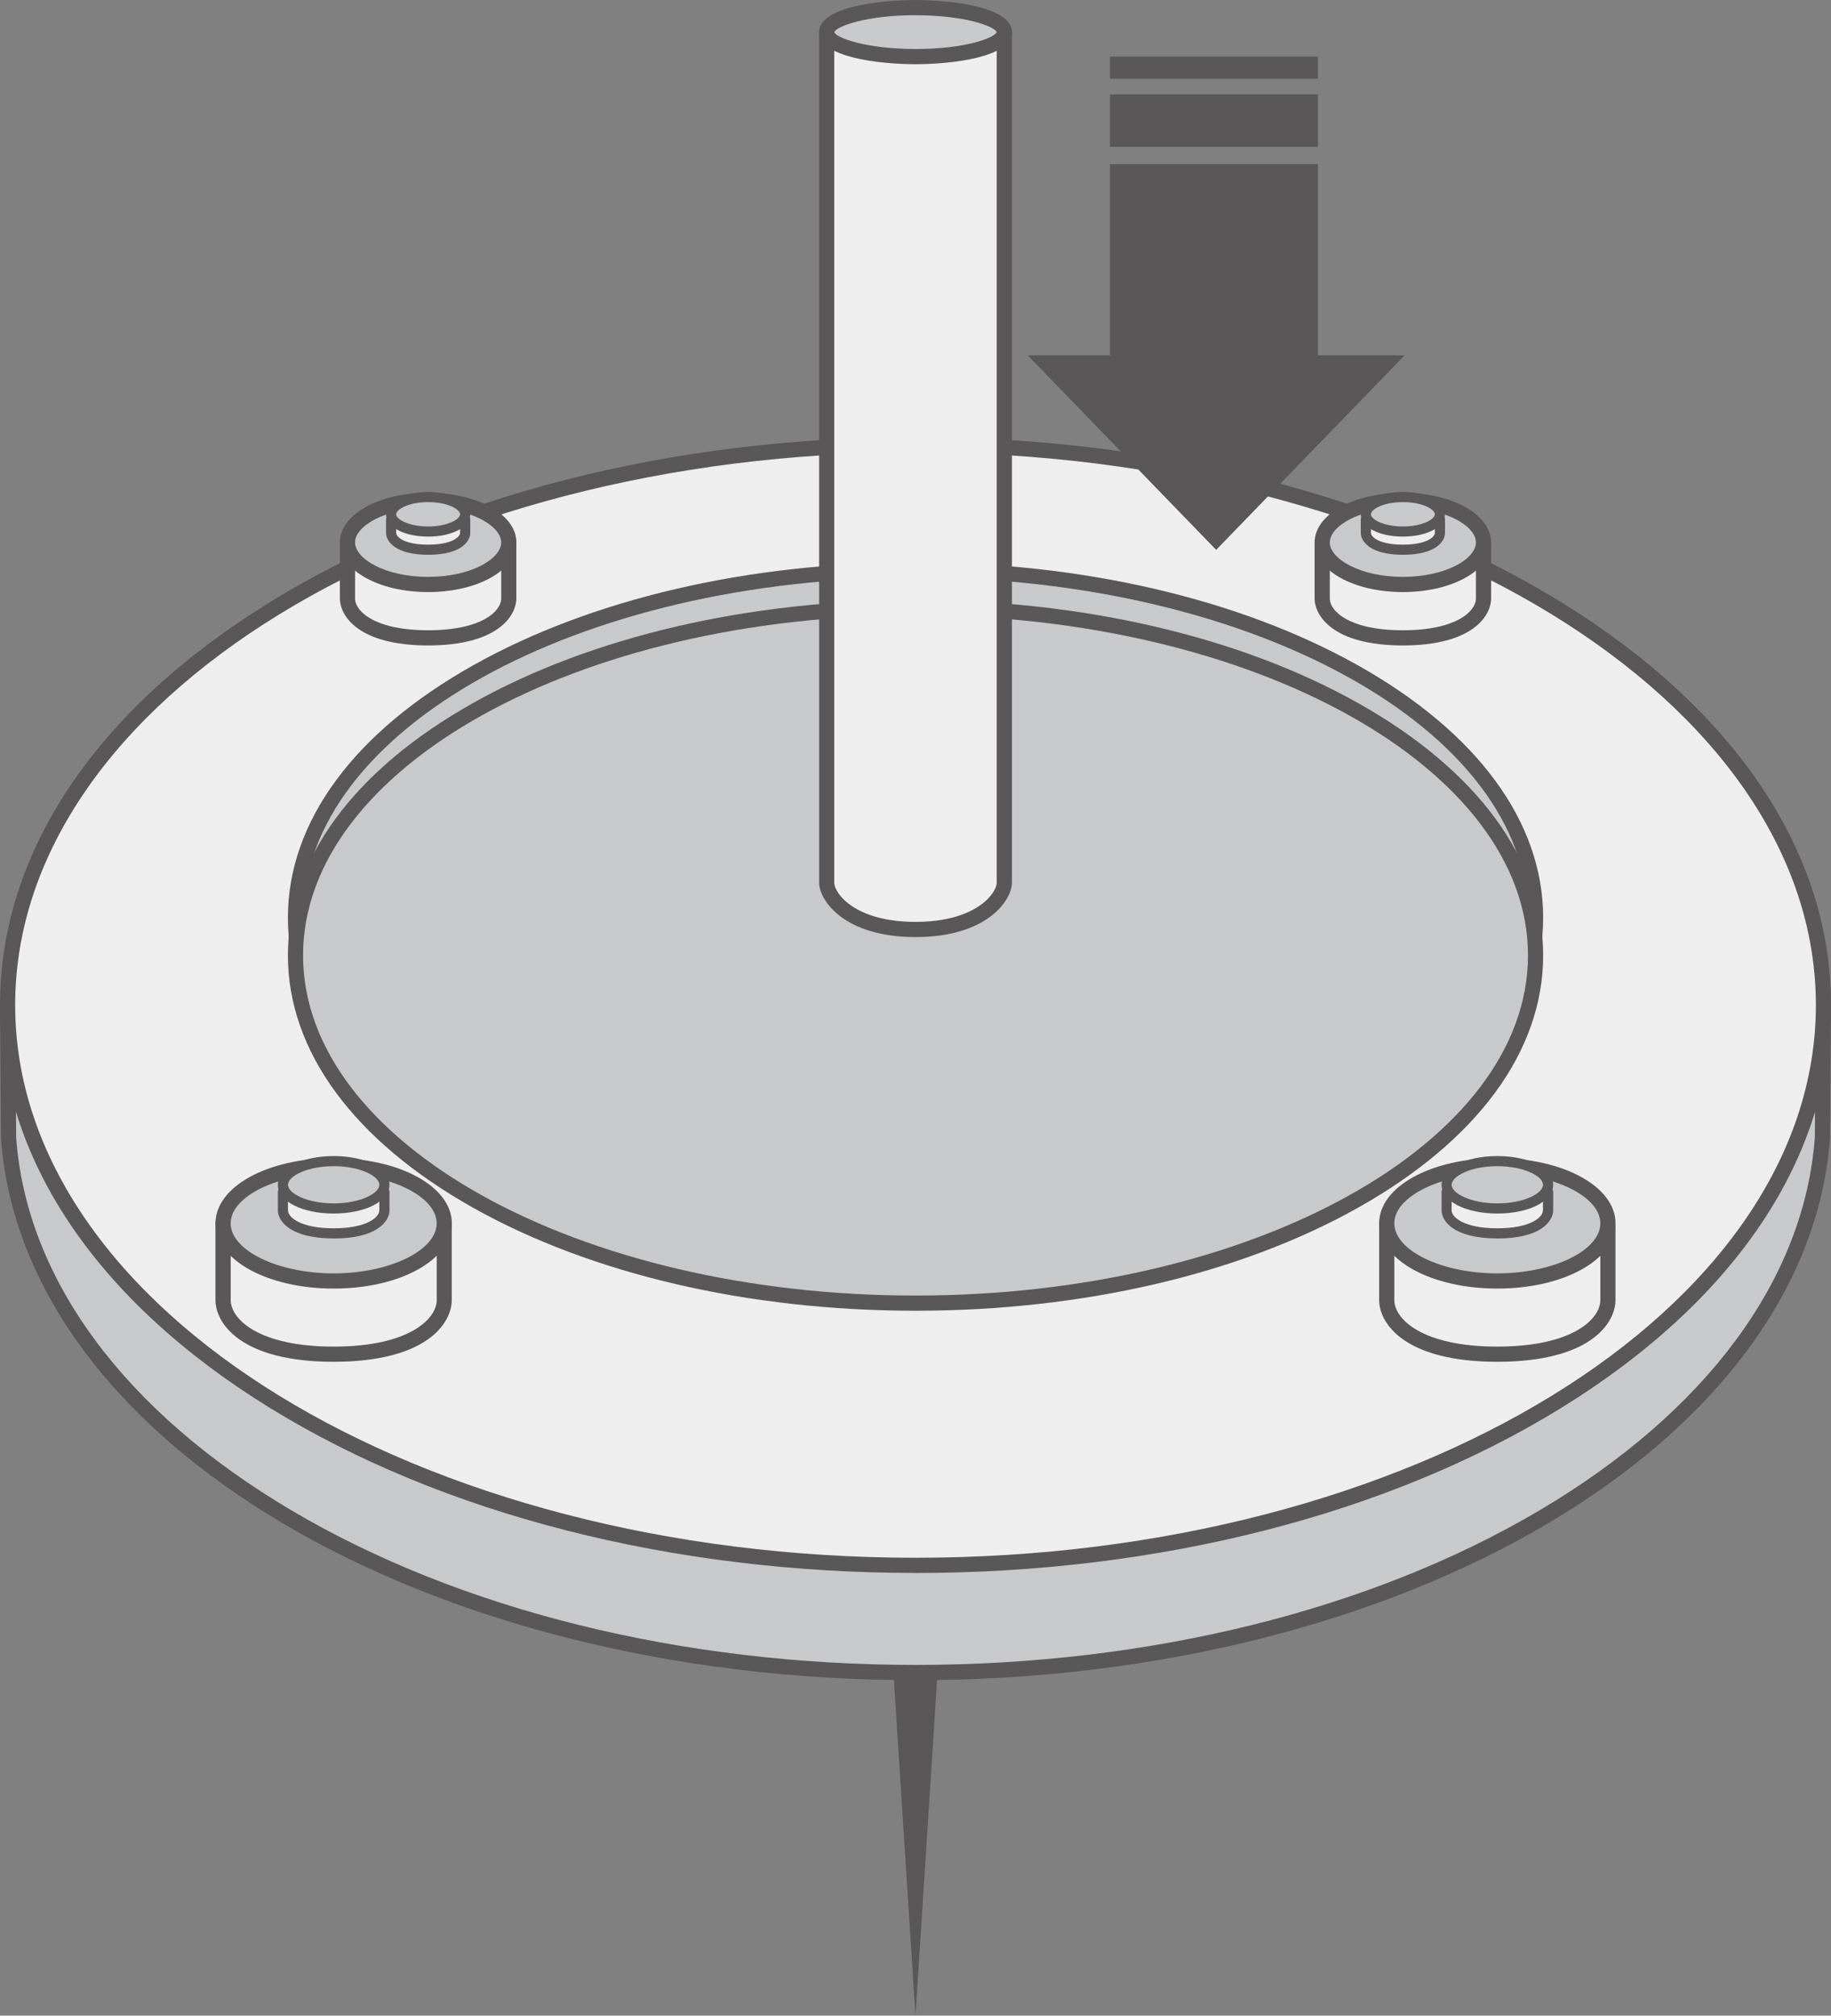 <?xml version="1.0" encoding="UTF-8"?><svg id="_レイヤー_2" xmlns="http://www.w3.org/2000/svg" viewBox="0 0 362.07 398.35"><rect x="0" y="0" width="362.07" height="398.35" fill="#808080" stroke="none"/><defs><style>.cls-1{fill:#c8c9ca;}.cls-2{fill:#eeeeef;}.cls-3{fill:#595757;}</style></defs><g id="_レイヤー_1-2"><path class="cls-3" d="M188.53,281.85l-7.5,116.5-7.5-116.5c-.27-4.14,2.88-7.72,7.02-7.98,4.48-.32,8.3,3.5,7.98,7.98h0Z"/><path class="cls-1" d="M356.75,197c-17.05-50.21-89.24-87.92-175.71-87.92S22.37,146.79,5.32,197l-3.82,1.63.2,26.29c4.33,58.78,82.96,105.62,179.34,105.62s175.01-46.84,179.34-105.62l.2-26.29-3.82-1.63Z"/><path class="cls-3" d="M181.04,332.05C84.05,332.05,4.62,285.04.2,225.04L0,198.65c0-.61.35-1.15.91-1.39l3.21-1.37c8.61-24.62,30.72-46.98,62.35-63.01,32.18-16.31,72.87-25.29,114.57-25.29s82.38,8.98,114.57,25.29c31.62,16.03,53.74,38.38,62.34,63.01l3.21,1.37c.56.24.92.79.91,1.39l-.2,26.29c-4.42,60.1-83.86,107.11-180.84,107.11ZM3.01,199.62l.19,25.29c2.06,27.89,21.38,54.05,54.41,73.57,33.34,19.71,77.18,30.56,123.42,30.56s90.08-10.85,123.42-30.56c33.03-19.52,52.36-45.69,54.42-73.67l.19-25.19-2.9-1.24c-.39-.17-.69-.49-.83-.9-17.1-50.35-90.4-86.9-174.29-86.9S23.84,147.13,6.74,197.49c-.14.4-.44.73-.83.9l-2.9,1.24Z"/><ellipse class="cls-2" cx="181.04" cy="198.63" rx="179.53" ry="110.73"/><path class="cls-3" d="M181.04,310.86c-48.23,0-93.59-11.6-127.74-32.66C18.93,257.01,0,228.75,0,198.63s18.93-58.38,53.3-79.58c34.14-21.06,79.51-32.66,127.74-32.66s93.59,11.6,127.74,32.66c34.37,21.2,53.3,49.46,53.3,79.58s-18.93,58.38-53.3,79.58c-34.14,21.06-79.51,32.66-127.74,32.66ZM181.04,89.4C82.87,89.4,3,138.4,3,198.63s79.87,109.23,178.04,109.23,178.04-49,178.04-109.23-79.87-109.23-178.04-109.23Z"/><ellipse class="cls-1" cx="181.04" cy="181.36" rx="122.61" ry="68.73"/><path class="cls-3" d="M181.04,251.6c-33,0-64.05-7.22-87.43-20.32-23.65-13.26-36.68-30.98-36.68-49.91s13.03-36.65,36.68-49.91c23.38-13.11,54.43-20.32,87.43-20.32s64.05,7.22,87.43,20.32c23.65,13.26,36.68,30.98,36.68,49.91s-13.03,36.65-36.68,49.91c-23.38,13.1-54.43,20.32-87.43,20.32ZM181.04,114.13c-66.78,0-121.11,30.16-121.11,67.23s54.33,67.23,121.11,67.23,121.11-30.16,121.11-67.23-54.33-67.23-121.11-67.23Z"/><ellipse class="cls-1" cx="181.04" cy="188.81" rx="122.61" ry="68.73"/><path class="cls-3" d="M181.04,259.04c-33,0-64.05-7.22-87.43-20.32-23.65-13.26-36.68-30.98-36.68-49.91s13.03-36.65,36.68-49.91c23.38-13.1,54.43-20.32,87.43-20.32s64.05,7.22,87.43,20.32c23.65,13.26,36.68,30.98,36.68,49.91s-13.03,36.65-36.68,49.91c-23.38,13.11-54.43,20.32-87.43,20.32ZM181.04,121.58c-66.78,0-121.11,30.16-121.11,67.23s54.33,67.23,121.11,67.23,121.11-30.16,121.11-67.23-54.33-67.23-121.11-67.23Z"/><path class="cls-2" d="M183.43,7.96l-19.96-1.61v168.11c0,2.68,4.3,9.23,17.56,9.23s17.56-6.56,17.56-9.23V6.34l-15.16,1.61Z"/><path class="cls-3" d="M181.04,185.19c-14.26,0-19.06-7.37-19.06-10.73V6.34c0-.42.18-.82.48-1.1.31-.28.72-.42,1.14-.39l19.82,1.6,15.02-1.6c.43-.05.85.09,1.16.38.32.28.5.69.5,1.12v168.11c0,3.36-4.8,10.73-19.06,10.73ZM164.97,7.97v166.49c0,1.98,3.95,7.73,16.06,7.73s16.06-5.75,16.06-7.73V8.01l-13.5,1.44c-.09.01-.19.01-.28,0l-18.34-1.48Z"/><ellipse class="cls-1" cx="181.04" cy="6.34" rx="17.56" ry="4.84"/><path class="cls-3" d="M181.04,12.69c-7.08,0-19.06-1.34-19.06-6.34s11.98-6.34,19.06-6.34,19.06,1.34,19.06,6.34-11.98,6.34-19.06,6.34ZM181.04,3c-9.77,0-15.74,2.23-16.06,3.37.33,1.09,6.29,3.32,16.06,3.32s15.64-2.19,16.05-3.34c-.41-1.15-6.36-3.34-16.05-3.34ZM197.1,6.37h0,0Z"/><path class="cls-2" d="M279.59,108.97l-18.13-1.77v11.06c0,3.08,3.9,7.8,15.95,7.8s15.95-4.72,15.95-7.8v-10.45l-13.77,1.16Z"/><path class="cls-3" d="M277.41,127.56c-13.78,0-17.45-5.84-17.45-9.3v-11.06c0-.42.18-.83.49-1.11.31-.28.73-.42,1.15-.38l17.99,1.76,13.64-1.15c.42-.03.83.11,1.14.39.31.28.49.68.49,1.1v10.45c0,3.45-3.67,9.3-17.45,9.3ZM262.96,108.85v9.41c0,2.53,3.85,6.3,14.45,6.3s14.45-3.77,14.45-6.3v-8.82l-12.15,1.03c-.09,0-.18,0-.27,0l-16.48-1.61Z"/><ellipse class="cls-1" cx="277.41" cy="107.2" rx="15.95" ry="8.31"/><path class="cls-3" d="M277.41,117.01c-9.79,0-17.45-4.31-17.45-9.81s7.67-9.81,17.45-9.81,17.45,4.31,17.45,9.81-7.67,9.81-17.45,9.81ZM277.41,100.39c-8.52,0-14.45,3.59-14.45,6.81s5.93,6.81,14.45,6.81,14.45-3.59,14.45-6.81-5.93-6.81-14.45-6.81Z"/><path class="cls-2" d="M278.41,103.47l-8.32-.79v2.64c0,1.31,1.79,3.32,7.32,3.32s7.32-2.01,7.32-3.32v-2.64l-6.32.79Z"/><path class="cls-3" d="M277.41,109.64c-6.57,0-8.32-2.72-8.32-4.32v-2.64c0-.28.12-.55.33-.74.21-.19.49-.28.77-.25l8.21.78,6.21-.78c.28-.03.57.05.79.24.21.19.34.46.34.75v2.64c0,1.61-1.75,4.32-8.32,4.32ZM271.1,103.78v1.54c0,.76,1.54,2.32,6.32,2.32s6.32-1.57,6.32-2.32v-1.51l-5.2.65c-.07,0-.14,0-.22,0l-7.22-.69Z"/><ellipse class="cls-1" cx="277.41" cy="101.64" rx="7.32" ry="3.41"/><path class="cls-3" d="M277.41,106.05c-4.74,0-8.32-1.9-8.32-4.41s3.58-4.41,8.32-4.41,8.32,1.9,8.32,4.41-3.58,4.41-8.32,4.41ZM277.41,99.23c-3.86,0-6.32,1.43-6.32,2.41s2.46,2.41,6.32,2.41,6.32-1.43,6.32-2.41-2.46-2.41-6.32-2.41Z"/><path class="cls-2" d="M86.83,108.97l-18.13-1.77v11.06c0,3.08,3.9,7.8,15.95,7.8s15.95-4.72,15.95-7.8v-10.45l-13.77,1.16Z"/><path class="cls-3" d="M84.66,127.56c-13.77,0-17.45-5.84-17.45-9.3v-11.06c0-.42.18-.83.49-1.11.31-.28.73-.42,1.15-.38l17.99,1.76,13.64-1.15c.42-.02.83.11,1.14.39.31.28.48.68.48,1.1v10.45c0,3.45-3.68,9.3-17.45,9.3ZM70.21,108.85v9.41c0,2.53,3.85,6.3,14.45,6.3s14.45-3.77,14.45-6.3v-8.82l-12.15,1.03c-.09,0-.18,0-.27,0l-16.48-1.61Z"/><ellipse class="cls-1" cx="84.66" cy="107.2" rx="15.95" ry="8.31"/><path class="cls-3" d="M84.66,117.01c-9.78,0-17.45-4.31-17.45-9.81s7.66-9.81,17.45-9.81,17.45,4.31,17.45,9.81-7.67,9.81-17.45,9.81ZM84.66,100.39c-8.52,0-14.45,3.59-14.45,6.81s5.93,6.81,14.45,6.81,14.45-3.59,14.45-6.81-5.93-6.81-14.45-6.81Z"/><path class="cls-2" d="M85.66,103.47l-8.32-.79v2.64c0,1.31,1.79,3.32,7.32,3.32s7.32-2.01,7.32-3.32v-2.64l-6.32.79Z"/><path class="cls-3" d="M84.66,109.64c-6.57,0-8.32-2.72-8.32-4.32v-2.64c0-.28.12-.55.33-.74s.48-.28.77-.25l8.21.78,6.21-.78c.28-.03.57.05.79.24.22.19.34.46.34.75v2.64c0,1.61-1.75,4.32-8.32,4.32ZM78.34,103.78v1.54c0,.76,1.54,2.32,6.32,2.32s6.32-1.57,6.32-2.32v-1.51l-5.19.65c-.07,0-.15,0-.22,0l-7.22-.69Z"/><ellipse class="cls-1" cx="84.66" cy="101.64" rx="7.32" ry="3.41"/><path class="cls-3" d="M84.66,106.05c-4.74,0-8.32-1.9-8.32-4.41s3.58-4.41,8.32-4.41,8.32,1.9,8.32,4.41-3.58,4.41-8.32,4.41ZM84.66,99.23c-3.86,0-6.32,1.43-6.32,2.41s2.46,2.41,6.32,2.41,6.32-1.43,6.32-2.41-2.46-2.41-6.32-2.41Z"/><path class="cls-2" d="M299.07,244.2l-24.85-2.43v15.17c0,4.22,5.35,10.69,21.87,10.69s21.87-6.47,21.87-10.69v-14.33l-18.88,1.59Z"/><path class="cls-3" d="M296.09,269.13c-18.45,0-23.37-7.66-23.37-12.19v-15.17c0-.42.18-.83.49-1.11.31-.28.73-.42,1.15-.38l24.71,2.42,18.75-1.58c.42-.03.83.11,1.14.39.31.28.49.68.49,1.1v14.33c0,4.53-4.92,12.19-23.37,12.19ZM275.72,243.43v13.51c0,3.69,5.42,9.19,20.37,9.19s20.37-5.5,20.37-9.19v-12.7l-17.25,1.46c-.09,0-.18,0-.27,0l-23.2-2.27Z"/><ellipse class="cls-1" cx="296.09" cy="241.77" rx="21.87" ry="11.39"/><path class="cls-3" d="M296.09,254.66c-13.1,0-23.37-5.66-23.37-12.89s10.26-12.89,23.37-12.89,23.37,5.66,23.37,12.89-10.26,12.89-23.37,12.89ZM296.09,231.88c-11.04,0-20.37,4.53-20.37,9.89s9.33,9.89,20.37,9.89,20.37-4.53,20.37-9.89-9.33-9.89-20.37-9.89Z"/><path class="cls-2" d="M297.46,236.66l-11.4-1.09v3.62c0,1.8,2.45,4.56,10.03,4.56s10.03-2.76,10.03-4.56v-3.62l-8.66,1.09Z"/><path class="cls-3" d="M296.09,244.75c-8.71,0-11.03-3.49-11.03-5.56v-3.62c0-.28.12-.55.33-.74s.49-.28.77-.25l11.29,1.08,8.55-1.07c.28-.03.57.05.79.24.21.19.34.46.34.75v3.62c0,2.06-2.32,5.56-11.03,5.56ZM287.05,236.67v2.52c0,1.38,2.45,3.56,9.03,3.56s9.03-2.18,9.03-3.56v-2.49l-7.54.95c-.07,0-.14.01-.22,0l-10.31-.98Z"/><ellipse class="cls-1" cx="296.09" cy="234.15" rx="10.03" ry="4.68"/><path class="cls-3" d="M296.09,239.83c-6.29,0-11.03-2.44-11.03-5.68s4.74-5.68,11.03-5.68,11.03,2.44,11.03,5.68-4.74,5.68-11.03,5.68ZM296.09,230.47c-5.17,0-9.03,1.94-9.03,3.68s3.86,3.68,9.03,3.68,9.03-1.94,9.03-3.68-3.86-3.68-9.03-3.68Z"/><path class="cls-2" d="M68.97,244.2l-24.85-2.43v15.17c0,4.22,5.35,10.69,21.87,10.69s21.87-6.47,21.87-10.69v-14.33l-18.88,1.59Z"/><path class="cls-3" d="M65.98,269.13c-18.44,0-23.37-7.66-23.37-12.19v-15.17c0-.42.18-.83.49-1.11.31-.28.73-.42,1.15-.38l24.71,2.42,18.75-1.58c.42-.03.83.11,1.14.39.31.28.48.68.48,1.1v14.33c0,4.53-4.92,12.19-23.37,12.19ZM45.62,243.43v13.51c0,3.69,5.42,9.19,20.37,9.19s20.37-5.5,20.37-9.19v-12.7l-17.26,1.46c-.09,0-.18,0-.27,0l-23.2-2.27Z"/><ellipse class="cls-1" cx="65.98" cy="241.77" rx="21.87" ry="11.39"/><path class="cls-3" d="M65.98,254.66c-13.1,0-23.37-5.66-23.37-12.89s10.26-12.89,23.37-12.89,23.37,5.66,23.37,12.89-10.26,12.89-23.37,12.89ZM65.98,231.88c-11.04,0-20.37,4.53-20.37,9.89s9.33,9.89,20.37,9.89,20.37-4.53,20.37-9.89-9.33-9.89-20.37-9.89Z"/><path class="cls-2" d="M67.35,236.66l-11.4-1.09v3.62c0,1.8,2.45,4.56,10.03,4.56s10.03-2.76,10.03-4.56v-3.62l-8.66,1.09Z"/><path class="cls-3" d="M65.98,244.75c-8.71,0-11.03-3.49-11.03-5.56v-3.62c0-.28.12-.55.33-.74.21-.19.49-.28.77-.25l11.29,1.08,8.55-1.07c.28-.03.57.05.79.24.22.19.34.46.34.75v3.62c0,2.06-2.32,5.56-11.03,5.56ZM56.95,236.67v2.52c0,1.38,2.45,3.56,9.03,3.56s9.03-2.18,9.03-3.56v-2.49l-7.54.95c-.07,0-.15,0-.22,0l-10.31-.98Z"/><ellipse class="cls-1" cx="65.98" cy="234.15" rx="10.03" ry="4.68"/><path class="cls-3" d="M65.98,239.83c-6.29,0-11.03-2.44-11.03-5.68s4.74-5.68,11.03-5.68,11.03,2.44,11.03,5.68-4.74,5.68-11.03,5.68ZM65.98,230.47c-5.17,0-9.03,1.94-9.03,3.68s3.86,3.68,9.03,3.68,9.03-1.94,9.03-3.68-3.86-3.68-9.03-3.68Z"/><path class="cls-3" d="M260.62,18.65h-41.12v10.36h41.12v-10.36ZM260.62,11.19h-41.12v4.38h41.12v-4.38ZM260.62,70.22v-37.79h-41.12v37.79h-16.28l37.27,38.45,37.27-38.45h-17.13Z"/></g></svg>